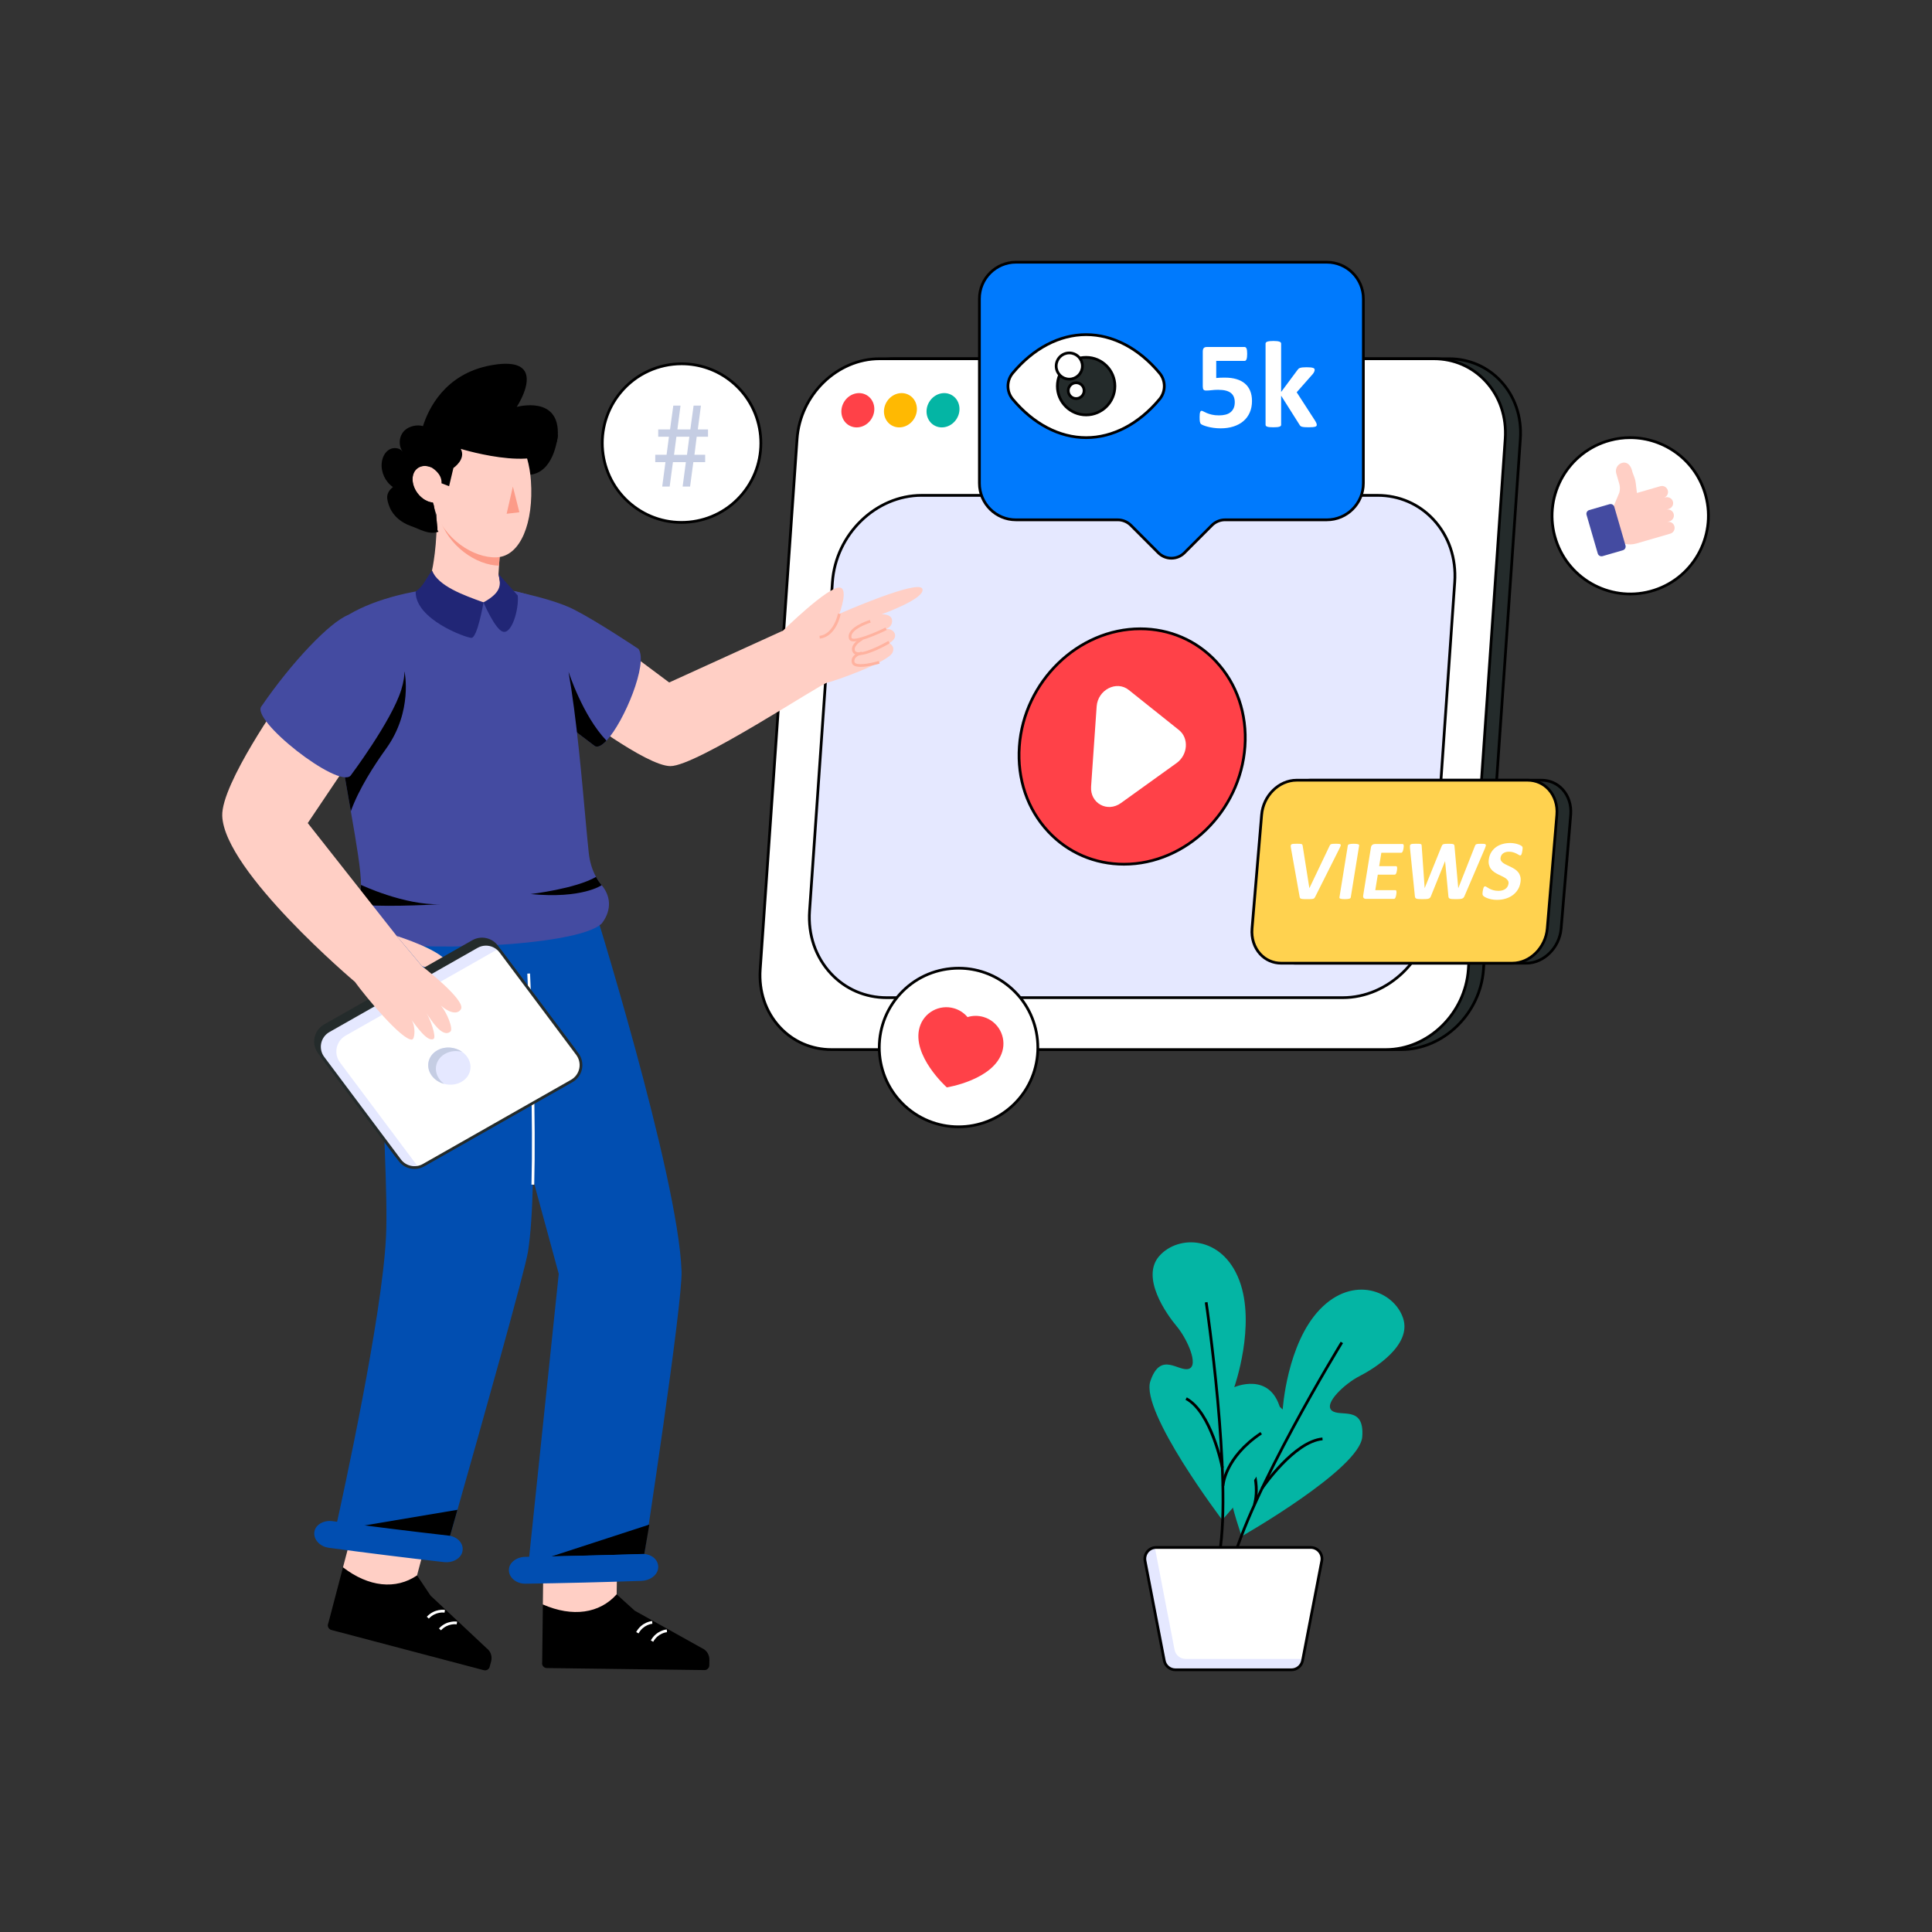 <svg xmlns="http://www.w3.org/2000/svg" enable-background="new 0 0 2500 2500" viewBox="0 0 2500 2500" id="social-media-views"><rect x="0" y="0" width="2500" height="2500" fill="#333333" stroke="none"/><path fill="#242b2b" d="M1967.33,568.07l-47.69,686.27c-3.99,57.35-51.78,103.84-106.74,103.84h-717.27
					c-54.96,0-96.29-46.5-92.31-103.84l47.69-686.27c3.99-57.35,51.78-103.84,106.74-103.84h717.27
					C1929.99,464.22,1971.32,510.72,1967.33,568.07z"></path><path d="M1812.9,1359.95h-717.27c-26.24,0-50.41-10.42-68.07-29.34c-18.8-20.15-28.04-47.29-26.02-76.4l47.69-686.27
					c4.04-58.17,52.72-105.5,108.52-105.5h717.27c26.24,0,50.42,10.42,68.07,29.34c18.8,20.15,28.04,47.29,26.02,76.41
					l-47.69,686.27C1917.37,1312.63,1868.69,1359.95,1812.9,1359.95z M1157.76,466c-53.96,0-101.05,45.84-104.97,102.19
					l-47.69,686.27c-1.95,28.12,6.95,54.3,25.07,73.72c16.97,18.19,40.22,28.21,65.47,28.21h717.27
					c53.96,0,101.05-45.84,104.97-102.18l47.69-686.27c1.96-28.12-6.95-54.3-25.07-73.73c-16.97-18.19-40.22-28.21-65.47-28.21
					H1157.76z"></path><path fill="#fff" d="M1947.71,568.07l-47.69,686.27c-3.99,57.35-51.78,103.84-106.74,103.84h-717.27
				c-54.96,0-96.29-46.5-92.31-103.84l47.69-686.27c3.99-57.35,51.78-103.84,106.74-103.84h717.27
				C1910.37,464.22,1951.7,510.72,1947.71,568.07z"></path><path d="M1793.28,1359.95h-717.27c-26.24,0-50.41-10.42-68.07-29.34c-18.8-20.15-28.04-47.29-26.02-76.4l47.69-686.27
				c4.04-58.17,52.72-105.5,108.52-105.5h717.27c26.24,0,50.42,10.42,68.07,29.34c18.8,20.15,28.04,47.29,26.02,76.41l-47.69,686.27
				C1897.75,1312.63,1849.07,1359.95,1793.28,1359.95z M1138.14,466c-53.96,0-101.05,45.84-104.97,102.19l-47.69,686.27
				c-1.95,28.12,6.95,54.3,25.07,73.72c16.97,18.19,40.22,28.21,65.47,28.21h717.27c53.96,0,101.05-45.84,104.97-102.18
				l47.69-686.27c1.96-28.12-6.95-54.3-25.07-73.73c-16.97-18.19-40.22-28.21-65.47-28.21H1138.14z"></path><ellipse cx="1110.07" cy="530.89" fill="#ff4148" rx="22.64" ry="20.84" transform="rotate(-59.429 1110.041 530.893)"></ellipse><ellipse cx="1165.18" cy="530.89" fill="#ffb902" rx="22.64" ry="20.84" transform="rotate(-59.429 1165.145 530.894)"></ellipse><ellipse cx="1220.28" cy="530.89" fill="#04b5a4" rx="22.64" ry="20.84" transform="rotate(-59.429 1220.248 530.894)"></ellipse><path fill="#e5e8ff" d="M1147.43,1290.97c-59.36,0-104.15-50.41-99.84-112.36l29.56-425.3c4.3-61.93,56.1-112.33,115.46-112.33
					h589.95c59.36,0,104.15,50.39,99.85,112.33l-29.56,425.3c-4.31,61.96-56.1,112.36-115.46,112.36H1147.43z"></path><path d="M1737.38,1292.75h-589.95c-28.29,0-54.38-11.27-73.47-31.72c-20.34-21.8-30.34-51.11-28.15-82.54l29.56-425.31
					c4.37-62.85,56.96-113.98,117.24-113.98h589.95c28.3,0,54.4,11.27,73.48,31.73c20.33,21.79,30.33,51.09,28.14,82.5
					l-29.56,425.31C1850.25,1241.6,1797.66,1292.75,1737.38,1292.75z M1192.61,642.76c-58.45,0-109.45,49.64-113.69,110.67
					l-29.56,425.31c-2.12,30.43,7.55,58.8,27.2,79.87c18.4,19.73,43.57,30.59,70.87,30.59h589.95c58.45,0,109.45-49.66,113.69-110.7
					l29.56-425.31c2.11-30.41-7.54-58.76-27.19-79.82c-18.41-19.73-43.58-30.6-70.88-30.6H1192.61z"></path><ellipse cx="1464.99" cy="965.98" fill="#ff4148" rx="155.41" ry="143.08" transform="rotate(-59.429 1464.952 965.978)"></ellipse><path d="M1454.41,1120.07c-38.26,0-73.5-15.19-99.24-42.77c-27.42-29.39-40.89-68.97-37.94-111.45
					c5.9-84.9,76.93-153.97,158.34-153.97c38.26,0,73.5,15.19,99.24,42.77c27.41,29.39,40.88,68.96,37.93,111.44v0
					C1606.85,1051,1535.82,1120.07,1454.41,1120.07z M1475.58,815.44c-79.58,0-149.02,67.58-154.79,150.66
					c-2.88,41.49,10.25,80.12,36.98,108.77c25.05,26.85,59.37,41.64,96.64,41.64c79.58,0,149.02-67.59,154.79-150.66v0
					c2.88-41.48-10.25-80.11-36.98-108.77C1547.16,830.23,1512.84,815.44,1475.58,815.44z"></path><path fill="#fff" d="M1522.58,987.32l-72.15,51.86c-17.57,12.62-40.06,0.17-38.57-21.35l7.21-103.72
				c1.5-21.52,25.72-33.97,41.53-21.31l64.95,51.86C1538.69,955.16,1537.19,976.77,1522.58,987.32z"></path><path d="M908.17,2132.62l-86.87-48.41l-23.35-21.16l-95.48,13.12l-0.89,74.73c-0.85,3.89,2.05,7.51,5.95,7.56l204.01,2.62
				c3.43,0.04,6.24-2.7,6.29-6.13l0.1-7.4C918.01,2141.02,914.19,2135.16,908.17,2132.62z"></path><path fill="#ffcfc5" d="M703.2,2014.49l-0.74,61.68c38.46,16.8,73.48,11.64,95.48-13.12l0.76-48.56H703.2z"></path><path fill="#fff" d="M826.31 2113.59l-3.11-1.72c7.22-13.07 20.12-14.22 20.67-14.26l.28 3.54C843.68 2101.19 832.58 2102.24 826.31 2113.59zM845.25 2124.47l-3.11-1.72c7.22-13.07 20.12-14.22 20.67-14.26l.28 3.54C862.61 2112.07 851.52 2113.12 845.25 2124.47z"></path><path d="M629.69,2132.79l-72.53-68.04l-17.52-26.19l-95.81-10.44l-18.99,72.28c-1.77,3.57,0.17,7.78,3.94,8.78l197.28,52.05
				c3.32,0.87,6.71-1.1,7.59-4.42l1.89-7.16C637.2,2143.34,634.91,2136.72,629.69,2132.79z"></path><path fill="#ffcfc5" d="M459.52,1968.46l-15.68,59.65c33.24,25.63,68.46,29.12,95.81,10.44l12.52-46.92L459.52,1968.46z"></path><path fill="#fff" d="M554.9 2094.47l-2.6-2.42c10.17-10.93 22.97-8.91 23.51-8.82l-.59 3.51C574.76 2086.65 563.73 2084.98 554.9 2094.47zM570.62 2109.62l-2.6-2.42c10.18-10.93 22.97-8.91 23.51-8.82l-.59 3.51C590.49 2101.8 579.46 2100.13 570.62 2109.62z"></path><path fill="#014eb1" d="M765.31,1162.43c0,0,112.3,358.37,116.62,482.36c1.48,42.41-48.24,366.13-48.24,366.13
					c1.18,17.6-147.88,22.3-149.06,4.7l38.39-367.29l-97.97-359.6l36.9-160.76L765.31,1162.43z"></path><polygon points="840.23 1972.78 713.71 2013.99 833.69 2010.93"></polygon><path fill="#014eb1" d="M678.93,1163.99c0,0-103.41-47.46-153.75,0.93c-55,23.19-20.35,328.56-25.72,436.14
				c-5.1,102.52-54.7,329.94-66.01,380.76c41.76,6.56,83.79,10.93,125.99,13.44c6.7,0.4,13.48,0.85,20.3,1.31
				c0.65-2.27,1.32-4.64,2.04-7.14c2.92-10.25,6.33-22.31,10.17-35.75c31.13-109.64,87.3-308.89,91.28-334.08
				c3.6-22.72,5.55-54.98,6.39-91.99"></path><path fill="#fff" d="M691.28,1533l-3.56-0.09c2.19-84.27-1.72-195-5.39-273.05l3.55-0.17
				C689.55,1337.8,693.47,1448.62,691.28,1533z"></path><path d="M591.95 1953.68c-3.84 13.45-7.26 25.51-10.17 35.75l-116.68-14.41L591.95 1953.68zM572.68 1169.92c-.62.03-1.24.07-1.89.1C571.54 1169.99 572.16 1169.96 572.68 1169.92z"></path><path fill="#ffcfc5" d="M1140.73,794.91c0,0,13.27-0.89,13.62,8.18c0.32,8.86-8.25,10.71-8.25,10.71s9.04-0.89,11.74,6.15
							c2.74,7.15-7.29,12.34-7.29,12.34s8.43,3.56,4.2,12.38c-5.83,12.17-74.64,36.68-84.17,38.6
							c-9.53,1.92-169.37,108.21-203.09,108.07c-31.59-0.11-124.97-71.97-124.97-71.97l63.82-80.72l59.59,44.47l147.2-67.03
							c0,0,58.63-57.72,73.64-55.76c11.35,1.46-0.18,32.59-0.64,33.9c2.38-1.03,101.99-44.72,107.29-32.41
							C1198.79,774.28,1140.73,794.91,1140.73,794.91z"></path><path fill="#ffb29f" d="M1104.87,830.01c-1.44,0-2.66-0.18-3.62-0.59c-1.33-0.57-2.24-1.54-2.64-2.8
								c-0.84-2.66-0.57-5.34,0.82-7.98c5.24-9.96,25.33-16.16,26.18-16.42l1.04,3.4c-0.19,0.06-19.52,6.03-24.07,14.67
								c-0.94,1.79-1.13,3.5-0.58,5.25c0.04,0.12,0.12,0.37,0.65,0.6c5.67,2.45,29.51-7.35,43.21-14.09l1.57,3.19
								C1144.05,816.9,1117.01,830,1104.87,830.01z"></path><path fill="#ffb29f" d="M1111.54,847.71c-1.82,0-3.44-0.26-4.78-0.84c-2.16-0.93-3.58-2.65-4.11-4.96
								c-2.1-9.11,11.36-16.4,11.93-16.7l1.67,3.14c-3.24,1.73-11.38,7.4-10.14,12.76c0.28,1.22,0.93,2.01,2.06,2.5
								c8,3.48,32.59-9.12,41.4-14.25l1.79,3.07C1148.38,834.18,1124.74,847.71,1111.54,847.71z"></path><path fill="#ffb29f" d="M1113.74 862.95c-3.47 0-6.55-.46-8.62-1.68-1.54-.91-2.54-2.24-2.89-3.84-.59-2.69-.16-5.17 1.26-7.37 3.3-5.11 10.93-6.77 11.26-6.84l.74 3.48c-.07.01-6.52 1.43-9.01 5.29-.9 1.39-1.15 2.93-.77 4.68.09.4.31.99 1.23 1.54 5.57 3.29 23.76-.97 30.29-2.89l1 3.41C1136.34 859.29 1123.51 862.95 1113.74 862.95zM1060.83 826.36l-.43-3.53c18.69-2.28 23.89-28.63 23.94-28.9l3.49.66C1087.62 795.78 1082.11 823.77 1060.83 826.36z"></path><path fill="#444ba1" d="M644.71,868.91c0,1.04,34.59,27.71,67.43,52.76c29.64,22.63,57.81,43.92,57.81,43.92
				c3.91,1.86,9.13-1.11,14.84-7.21c22.99-24.55,54.19-100.07,41.47-118.62c0,0-52.36-35.12-83.5-51.03
				c-31.17-15.91-94.2-26.93-94.2-26.93S644.71,866.92,644.71,868.91z"></path><path d="M712.14,921.67c29.64,22.63,57.81,43.92,57.81,43.92c3.91,1.86,9.13-1.11,14.84-7.21
				c-30.88-32.18-49.07-89.04-49.07-89.04S721.82,899.63,712.14,921.67z"></path><path fill="#444ba1" d="M432.38,914.88c5.31,43.23,14.15,92.31,21.58,134.86c7.37,42.09,13.34,77.83,13.17,95.31
					c-0.03,2.93-0.23,5.38-0.62,7.21c-2.35,6-4.43,11.87-5.9,17.57c-5.18,19.6-3.52,36.58,16.24,46.33
					c48.32,16.27,269.81,9.91,301.73-21.1c10.89-13.86,14.22-32.57-0.03-49.63c-2.8-3.33-5.25-6.94-7.3-10.73
					c-5.22-9.49-8.22-20.18-9.39-31.07c-9.06-84.68-22.24-305.35-58.43-325.37c-62.11-34.37-203.2-20.64-264.1,25.04
					C424.59,814.36,425.63,859.94,432.38,914.88z"></path><path d="M460.62 1169.83c26.05 4.43 92.24 1.21 109.52.23-46.79 1.66-103-25.01-103-25.01-.03 2.93-.23 5.38-.62 7.21C464.17 1158.25 462.08 1164.12 460.62 1169.83zM432.38 914.88c5.31 43.23 14.15 92.31 21.58 134.86 10.43-28.86 29.9-59.08 45.84-81.22 34.63-48.13 23.74-99.18 23.74-99.18l-86.53 36.97L432.38 914.88z"></path><path fill="#ffcfc5" d="M513.33,1211.15c0,0,62.78,19.52,66.47,36.88c3.69,17.36-33.81,2.08-33.81,2.08"></path><path fill="#242b2b" d="M413.01,1361.91l99.27,132.67c7.16,9.56,20.29,12.31,30.68,6.4l191.76-108.96
						c12.41-7.05,15.83-23.35,7.27-34.8l-99.25-132.64c-7.16-9.56-20.29-12.31-30.68-6.4L420.3,1327.15
						C407.89,1334.2,404.48,1350.5,413.01,1361.91z"></path><path fill="#242b2b" d="M531.29,1505.85c-7.81,0-15.48-3.58-20.43-10.2l-99.27-132.67c-4.37-5.84-6.02-13.29-4.53-20.43
						c1.5-7.15,6-13.33,12.37-16.94l191.76-108.96c11.14-6.33,25.32-3.37,32.99,6.88l99.25,132.64c4.38,5.86,6.04,13.32,4.55,20.47
						c-1.49,7.15-6,13.32-12.36,16.94l-191.76,108.96C539.9,1504.78,535.58,1505.85,531.29,1505.85z M623.75,1216.88
						c-3.69,0-7.41,0.92-10.8,2.86L421.18,1328.7c-5.48,3.11-9.36,8.42-10.64,14.58c-1.28,6.14,0.14,12.54,3.9,17.57l99.27,132.67
						c6.6,8.82,18.8,11.37,28.38,5.92l191.76-108.96c5.48-3.11,9.35-8.42,10.64-14.57c1.28-6.15-0.14-12.57-3.92-17.61
						l-99.25-132.64C637.07,1219.96,630.47,1216.88,623.75,1216.88z"></path><path fill="#fff" d="M418.08,1368.69l99.27,132.67c7.16,9.56,20.29,12.31,30.68,6.4L739.8,1398.8
							c12.41-7.05,15.83-23.35,7.27-34.8l-99.25-132.64c-7.16-9.56-20.29-12.31-30.68-6.4l-191.76,108.96
							C412.96,1340.97,409.54,1357.28,418.08,1368.69z"></path><path fill="#e5e8ff" d="M418.08,1368.69l99.27,132.67c5.72,7.65,15.34,10.96,24.23,8.88c-0.83-0.82-1.64-1.76-2.35-2.72
							l-99.27-132.67c-8.54-11.41-5.12-27.71,7.29-34.76l191.76-108.96c2.06-1.17,4.25-2.01,6.45-2.48
							c-7.45-7.32-19-9.01-28.33-3.68l-191.76,108.96C412.96,1340.97,409.54,1357.28,418.08,1368.69z"></path><path fill="#242b2b" d="M536.36,1512.63c-7.81,0-15.48-3.58-20.43-10.2l-99.27-132.67c-4.37-5.84-6.02-13.28-4.53-20.42
							c1.49-7.16,6-13.33,12.37-16.95l191.76-108.96c11.14-6.33,25.32-3.37,32.99,6.88l99.25,132.64
							c4.39,5.86,6.04,13.33,4.55,20.48c-1.49,7.15-6,13.32-12.36,16.93L548.92,1509.3
							C544.97,1511.55,540.64,1512.63,536.36,1512.63z M628.82,1223.65c-3.69,0-7.41,0.92-10.8,2.86l-191.76,108.96
							c-5.48,3.11-9.36,8.43-10.64,14.58c-1.28,6.14,0.14,12.54,3.9,17.56l99.27,132.67c6.6,8.82,18.8,11.37,28.38,5.92
							l191.76-108.96c5.48-3.11,9.35-8.42,10.64-14.57c1.29-6.15-0.14-12.57-3.92-17.62l-99.25-132.64
							C642.13,1226.73,635.54,1223.65,628.82,1223.65z"></path><path fill="#e5e8ff" d="M558.8,1392.07c8.49,11.34,25.51,14.91,38.04,8.01c12.51-6.93,15.75-21.71,7.27-33.05
					c-8.49-11.34-25.48-14.93-38.01-8.04C553.59,1365.93,550.32,1380.73,558.8,1392.07z"></path><path fill="#c5cde3" d="M558.81,1392.06c3.91,5.23,9.69,8.87,16.03,10.46c-2.33-1.64-4.36-3.6-6.08-5.89
					c-8.49-11.34-5.21-26.14,7.3-33.07c6.69-3.67,14.65-4.38,21.9-2.46c-9.06-6.43-21.9-7.6-31.85-2.1
					C553.6,1365.92,550.32,1380.72,558.81,1392.06z"></path><path fill="#ffcfc5" d="M287.58,1055.74c2.58,71.93,171.7,214.8,171.7,214.8c14.61,20.25,60.91,75.71,73.69,74.67
					c4.24-0.36,4.96-18.1-0.75-25.82c6.75,8.64,20.57,29.12,28.66,25.07c4.37-2.18-4.21-26.18-8.87-33.06
					c4.99,6.95,20.05,32.54,30.78,23.48c4.04-3.39-4.24-24.29-12.16-33.58c7.6,6.78,20.18,13.34,25.76,4.69
					c7.37-11.38-50.41-55.89-50.41-55.89l-32.64-38.96l-115.1-146.1l70.79-105.25l-103.2-57.81
					C365.83,901.97,286.11,1014.3,287.58,1055.74z"></path><path fill="#444ba1" d="M450.47,795.83c-23.52,9.06-73.02,61.05-111.93,117.83c-15.89,17.3,99.2,107.35,115.1,90.05
					c0,0,52.85-70.38,65.55-111C544.67,811.16,450.47,795.83,450.47,795.83z"></path><path d="M686.67 1156.91c66.58 6.46 91.88-11.48 91.88-11.48-2.8-3.33-5.25-6.94-7.3-10.73C744.94 1150.07 686.67 1156.91 686.67 1156.91zM721.85 562.24c0 0-3.02 44.77-32.09 51.45-29.07 6.69-36.84-21.25-36.84-21.25l13.59-34.28h26.16"></path><path fill="#ffcfc5" d="M558.99,738.4l17.17,35.84l49.5,5.21l27.25,6.25l-7.84-43.05l0.69-10.69l1.88-28.27l-83.54-53.86
				c0.3,3.71,0.53,7.39,0.68,11.01C566.74,703.87,558.99,738.4,558.99,738.4z"></path><path fill="#fc9b88" d="M564.11,649.83c0.3,3.71,0.53,7.39,0.68,11.01c0.53,0.09,1.04,0.15,1.55,0.18c0.92,2.23,1.57,4.79,1.98,7.63
				c11.16,38.13,48.28,62.8,77.45,63.31l1.88-28.27L564.11,649.83z"></path><path fill="#212676" d="M558.98 738.4c8.52 20.18 40.63 31.66 66.67 41.04 0 0-7.83 46.11-15.68 45.95-7.23-.15-72.98-24.01-72.08-59.9C548.27 758.08 550.98 748.91 558.98 738.4zM625.66 779.45c0 0 14.85 35.05 25.12 37.96 11.69 3.31 20.88-29.48 19.19-46.83l-24.88-27.92C647.25 754.61 651.44 765.23 625.66 779.45z"></path><path fill="#ffcfc5" d="M642.74,721.18c-29.57,1.32-69.04-23.75-80.64-63.29c-0.39-2.83-1.03-5.4-1.97-7.63
				c-6.95-0.56-14.43-4.87-19.83-12.07c-8.54-11.42-8.62-25.92-0.07-32.24c4.87-3.65,11.35-3.92,17.72-1.24
				c4.75-41.4,27.8-73.04,57.55-75.08c19.85-1.36,38.5,10.7,51.83,30.82c1.61,2.42,3.16,4.96,4.59,7.62
				c8.27,15.13,13.76,33.79,15.09,54.18C690.74,675.78,673.82,719.78,642.74,721.18z"></path><path d="M504.37,656.69c4.72,11.44,15.34,19.74,27.04,23.87c12.5,4.36,23.48,11.89,35.98,7.49l-1.32-2.16
				c0.19-10.14-2.78-19.9-4.01-28.01c-0.36-2.81-1-5.39-1.94-7.62c-6.95-0.55-14.44-4.88-19.83-12.05
				c-8.53-11.47-8.59-25.94-0.06-32.27c4.88-3.65,11.37-3.91,17.7-1.23c0,0,14.34,7.59,13.37,20.64l9.82,3.78l5.59-23.55
				c0,0,16.73-11.27,9.53-24.74c0,0,122,37.6,125.49-16.28c3.49-53.88-53.1-37.99-53.1-37.99s5.1-7.66,8.88-17.31
				c7.59-19.12,10.11-46.1-42.22-36.57c-60.08,10.95-81.27,57.37-87.96,78.72c-7.62-2.33-17.44,0-23.32,5.17
				c-7.72,6.85-9.04,19.77-2.84,28.01c-3.84-5.43-12.24-6.14-17.86-2.62c-5.59,3.52-8.62,10.21-9.33,16.8
				c-1.32,12.05,4.49,24.61,14.47,31.43C498.95,638.15,499.69,645.25,504.37,656.69z"></path><polygon fill="#fc9b88" points="663.66 629.58 672.08 662.87 655.58 664.82"></polygon><path fill="#014eb1" d="M665.05 2044.41c3.84 3.1 9.14 4.97 14.86 4.9 50.19-.72 100.3-1.94 150.3-3.69 10.35-.36 19.54-6.58 21.25-15.19 1.16-5.95-1.3-11.42-5.79-15.03-3.75-2.99-9.01-4.75-14.72-4.57-50.36 1.75-100.84 2.97-151.38 3.72-10.94.17-20.58 7.2-21.06 16.3C658.21 2036.18 660.81 2041.06 665.05 2044.41zM411.4 1995.75c3.34 3.63 8.31 6.27 13.98 7.05 49.75 6.7 99.48 12.9 149.2 18.56 10.29 1.17 20.3-3.62 23.27-11.88 2.03-5.71.4-11.49-3.5-15.72-3.27-3.51-8.21-6.03-13.89-6.69-50.06-5.71-100.17-11.96-150.26-18.69-10.85-1.45-21.42 4.08-23.24 13.01C405.85 1986.6 407.7 1991.82 411.4 1995.75z"></path><path fill="#007afd" d="M1764.2,386.58v238.79c0,26.13-21.16,47.29-47.29,47.29h-131.72c-6.31,0-12.41,2.53-16.89,6.97
				l-35.62,35.66c-9.32,9.36-24.47,9.36-33.79,0l-35.62-35.66c-4.49-4.44-10.58-6.97-16.89-6.97h-131.76
				c-26.08,0-47.24-21.16-47.24-47.29V386.58c0-26.13,21.16-47.29,47.24-47.29h402.3C1743.03,339.29,1764.2,360.46,1764.2,386.58z"></path><path d="M1515.78,724.09c-6.86,0-13.31-2.68-18.16-7.55l-35.62-35.66c-4.13-4.09-9.84-6.44-15.64-6.44h-131.76
				c-27.03,0-49.02-22.01-49.02-49.07V386.58c0-27.05,21.99-49.06,49.02-49.06h402.29c27.05,0,49.07,22.01,49.07,49.06v238.79
				c0,27.06-22.01,49.07-49.07,49.07h-131.72c-5.8,0-11.5,2.35-15.65,6.45l-35.61,35.66
				C1529.09,721.41,1522.65,724.09,1515.78,724.09z M1314.61,341.07c-25.07,0-45.47,20.41-45.47,45.51v238.79
				c0,25.09,20.4,45.51,45.47,45.51h131.76c6.73,0,13.34,2.73,18.15,7.48l35.63,35.67c4.17,4.19,9.72,6.5,15.64,6.5
				c5.91,0,11.46-2.31,15.63-6.5l35.62-35.67c4.81-4.76,11.42-7.49,18.16-7.49h131.72c25.09,0,45.51-20.42,45.51-45.51V386.58
				c0-25.09-20.42-45.51-45.51-45.51H1314.61z"></path><path fill="#fff" d="M1500.47,516.54c-55.42,66.35-134.62,66.35-190.04,0c-8.16-9.78-8.16-23.96,0-33.75
				c27.69-33.16,61.33-49.77,95-49.77c33.67,0,67.35,16.62,95.04,49.77C1508.63,492.58,1508.63,506.76,1500.47,516.54z"></path><path d="M1405.45,568.08c-35.01,0-69.24-17.9-96.39-50.4c-8.7-10.44-8.7-25.59,0-36.03c27.15-32.51,61.37-50.41,96.37-50.41
				c35.02,0,69.26,17.9,96.41,50.41c8.7,10.44,8.7,25.59,0,36.03l0,0C1474.69,550.18,1440.45,568.08,1405.45,568.08z M1405.43,434.8
				c-33.92,0-67.18,17.45-93.64,49.13c-7.6,9.12-7.6,22.35,0,31.47c26.46,31.68,59.72,49.12,93.66,49.12
				c33.93,0,67.2-17.45,93.66-49.12l0,0c7.6-9.12,7.6-22.35,0-31.47C1472.64,452.25,1439.37,434.8,1405.43,434.8z M1500.47,516.54
				h0.03H1500.47z"></path><circle cx="1405.44" cy="499.66" r="37.22" fill="#242b2b"></circle><path d="M1405.44,538.66c-21.51,0-39-17.5-39-39c0-21.51,17.5-39,39-39s39,17.5,39,39
					C1444.45,521.17,1426.95,538.66,1405.44,538.66z M1405.44,464.22c-19.55,0-35.45,15.9-35.45,35.45
					c0,19.55,15.9,35.45,35.45,35.45s35.45-15.9,35.45-35.45C1440.89,480.12,1424.99,464.22,1405.44,464.22z"></path><circle cx="1383.66" cy="473.66" r="16.96" fill="#fff"></circle><path d="M1383.65,492.4c-10.33,0-18.74-8.4-18.74-18.74c0-10.33,8.41-18.74,18.74-18.74c10.33,0,18.74,8.41,18.74,18.74
				C1402.39,483.99,1393.99,492.4,1383.65,492.4z M1383.65,458.48c-8.37,0-15.18,6.81-15.18,15.18c0,8.37,6.81,15.18,15.18,15.18
				s15.18-6.81,15.18-15.18C1398.84,465.29,1392.03,458.48,1383.65,458.48z"></path><circle cx="1392.56" cy="505.51" r="10.25" fill="#fff"></circle><path d="M1392.56,517.54c-6.63,0-12.03-5.4-12.03-12.03c0-6.64,5.4-12.03,12.03-12.03c6.63,0,12.03,5.4,12.03,12.03
				C1404.59,512.15,1399.2,517.54,1392.56,517.54z M1392.56,497.04c-4.67,0-8.47,3.8-8.47,8.47c0,4.67,3.8,8.47,8.47,8.47
				s8.47-3.8,8.47-8.47C1401.04,500.84,1397.23,497.04,1392.56,497.04z"></path><path fill="#fff" d="M1620.07 518.87c0 5.59-.97 10.59-2.92 14.98-1.95 4.4-4.69 8.1-8.23 11.11-3.54 3.01-7.8 5.31-12.78 6.91-4.98 1.6-10.51 2.4-16.58 2.4-3.2 0-6.23-.2-9.11-.6-2.88-.4-5.46-.9-7.75-1.51-2.29-.61-4.17-1.23-5.63-1.84-1.47-.61-2.42-1.12-2.88-1.51-.45-.4-.79-.84-1-1.32-.21-.48-.39-1.05-.52-1.72-.13-.67-.23-1.51-.28-2.52-.05-1.01-.08-2.21-.08-3.6 0-1.49.05-2.76.16-3.79.11-1.04.28-1.88.52-2.52.24-.64.52-1.09.84-1.36.32-.27.69-.4 1.12-.4.53 0 1.34.31 2.44.92 1.09.61 2.53 1.29 4.31 2.04 1.78.75 3.96 1.42 6.51 2.04 2.56.61 5.62.92 9.19.92 3.09 0 5.9-.32 8.43-.96 2.53-.64 4.67-1.66 6.43-3.07 1.76-1.41 3.12-3.19 4.08-5.32s1.44-4.69 1.44-7.67c0-2.56-.4-4.84-1.2-6.83-.8-2-2.05-3.69-3.76-5.08-1.71-1.39-3.92-2.42-6.63-3.12-2.72-.69-6.02-1.04-9.91-1.04-3.09 0-5.9.16-8.43.48-2.53.32-4.91.48-7.15.48-1.55 0-2.65-.39-3.32-1.16-.67-.77-1-2.2-1-4.28v-44.91c0-2.13.41-3.66 1.24-4.6.83-.93 2.14-1.4 3.96-1.4h48.98c.48 0 .93.16 1.36.48.43.32.79.83 1.08 1.52.29.69.51 1.61.64 2.75.13 1.15.2 2.52.2 4.12 0 3.2-.28 5.51-.84 6.95s-1.37 2.16-2.44 2.16h-36.76v22.13c1.86-.21 3.72-.35 5.55-.4 1.84-.05 3.77-.08 5.79-.08 5.59 0 10.56.65 14.9 1.96 4.34 1.3 7.99 3.22 10.95 5.75 2.96 2.53 5.21 5.67 6.75 9.43C1619.3 509.56 1620.07 513.92 1620.07 518.87zM1703.89 549.79c0 .53-.15 1-.44 1.4-.29.4-.83.72-1.6.96-.77.24-1.83.42-3.16.56-1.33.14-3.06.2-5.19.2-2.19 0-3.96-.05-5.31-.16-1.36-.11-2.48-.28-3.36-.52-.88-.24-1.56-.57-2.04-1-.48-.43-.91-.99-1.28-1.68L1657.78 512v37.71c0 .53-.16 1-.48 1.4-.32.4-.87.73-1.64 1-.77.27-1.8.47-3.08.6-1.28.14-2.9.2-4.87.2-1.97 0-3.6-.07-4.87-.2-1.28-.13-2.3-.33-3.08-.6-.77-.27-1.32-.6-1.64-1-.32-.4-.48-.87-.48-1.4V444.64c0-.53.16-1.01.48-1.44s.86-.79 1.64-1.08c.77-.29 1.8-.52 3.08-.68 1.28-.16 2.9-.24 4.87-.24 1.97 0 3.6.08 4.87.24 1.28.16 2.3.39 3.08.68.77.3 1.32.65 1.64 1.08.32.43.48.91.48 1.44v62.56l21.09-28.37c.43-.64.91-1.2 1.44-1.68.53-.48 1.24-.85 2.12-1.12.88-.27 1.97-.47 3.28-.6 1.3-.14 2.97-.2 4.99-.2 1.97 0 3.64.07 4.99.2 1.36.13 2.45.33 3.28.6.83.27 1.4.6 1.72 1 .32.4.48.89.48 1.48 0 .8-.2 1.65-.6 2.56-.4.91-1 1.87-1.8 2.88l-20.85 23.65 24.13 37.31c.64 1.07 1.1 1.98 1.4 2.76C1703.74 548.45 1703.89 549.15 1703.89 549.79z"></path><path fill="#242b2b" d="M1974.85,1246.36h-299.09c-22.9,0-39.77-20.04-37.69-44.75l12.41-147.28
					c2.08-24.71,22.33-44.75,45.23-44.75h299.09c22.9,0,39.77,20.04,37.69,44.75l-12.41,147.28
					C2018,1226.33,1997.75,1246.36,1974.85,1246.36z"></path><path d="M1974.85,1248.14h-299.09c-10.96,0-21.05-4.42-28.42-12.44c-8.1-8.82-12.13-21.3-11.04-34.24l12.41-147.28
					c2.15-25.58,23.24-46.38,47-46.38h299.09c10.96,0,21.05,4.42,28.42,12.44c8.1,8.82,12.13,21.3,11.04,34.24l-12.41,147.28
					C2019.7,1227.34,1998.62,1248.14,1974.85,1248.14z M1695.72,1011.36c-21.96,0-41.45,19.34-43.46,43.12l-12.41,147.28
					c-1.01,11.96,2.68,23.45,10.11,31.54c6.69,7.28,15.86,11.29,25.81,11.29h299.09c21.96,0,41.45-19.34,43.46-43.12l12.41-147.28
					c1.01-11.96-2.68-23.45-10.11-31.54c-6.69-7.28-15.86-11.29-25.81-11.29H1695.72z"></path><path fill="#ffd24f" d="M1956.9,1246.36h-299.09c-22.9,0-39.77-20.04-37.69-44.75l12.41-147.28c2.08-24.71,22.33-44.75,45.23-44.75
					h299.09c22.9,0,39.77,20.04,37.69,44.75l-12.41,147.28C2000.05,1226.33,1979.8,1246.36,1956.9,1246.36z"></path><path d="M1956.9,1248.14h-299.09c-10.96,0-21.05-4.42-28.42-12.44c-8.1-8.82-12.13-21.3-11.04-34.24l12.41-147.28
					c2.16-25.58,23.24-46.38,47-46.38h299.09c10.96,0,21.05,4.42,28.42,12.44c8.1,8.82,12.13,21.3,11.03,34.24l-12.41,147.28
					C2001.75,1227.34,1980.67,1248.14,1956.9,1248.14z M1677.78,1011.36c-21.96,0-41.45,19.34-43.46,43.12l-12.41,147.28
					c-1.01,11.96,2.68,23.45,10.11,31.54c6.69,7.28,15.86,11.29,25.81,11.29h299.09c21.96,0,41.45-19.34,43.46-43.12l12.41-147.28
					c1.01-11.96-2.68-23.45-10.11-31.54c-6.69-7.28-15.86-11.29-25.81-11.29H1677.78z"></path><path fill="#fff" d="M1701.77 1160.64c-.29.62-.61 1.12-.97 1.51-.36.38-.89.68-1.59.88-.7.2-1.63.33-2.78.38-1.16.06-2.66.08-4.52.08-1.48 0-2.75-.01-3.8-.03-1.05-.02-1.95-.07-2.67-.14-.73-.08-1.31-.18-1.75-.33-.44-.15-.8-.33-1.08-.55-.28-.22-.48-.48-.59-.8-.12-.31-.21-.71-.28-1.18l-11.23-62.94c-.23-1.32-.33-2.36-.3-3.13.03-.77.31-1.34.83-1.73.52-.38 1.35-.62 2.48-.71 1.13-.09 2.69-.14 4.69-.14 1.7 0 3.03.03 3.98.11.95.08 1.67.2 2.16.39.49.18.8.46.95.82.14.36.26.82.36 1.37l8.66 54.76h.06l25.98-54.49c.25-.62.51-1.13.8-1.51.28-.38.71-.68 1.29-.9.57-.22 1.37-.36 2.38-.44 1.01-.07 2.39-.11 4.13-.11 1.7 0 3.02.05 3.95.16s1.53.38 1.82.8c.28.42.3 1.01.05 1.78-.26.77-.71 1.8-1.36 3.07L1701.77 1160.64zM1747.88 1161.19c-.06.36-.23.69-.52.99-.29.3-.72.53-1.31.71-.59.18-1.35.33-2.29.44-.94.11-2.14.16-3.58.16-1.41 0-2.58-.06-3.5-.16-.93-.11-1.66-.26-2.18-.44-.53-.18-.89-.42-1.08-.71-.19-.29-.26-.62-.2-.99l10.84-67.06c.06-.36.23-.69.52-.99.29-.29.73-.53 1.34-.72.6-.18 1.38-.33 2.32-.44.94-.11 2.12-.16 3.53-.16 1.45 0 2.62.05 3.53.16.91.11 1.63.26 2.15.44.53.19.88.42 1.08.72.19.3.26.62.2.99L1747.88 1161.19zM1806.78 1157.51c-.17 1.06-.36 1.95-.57 2.66-.21.72-.44 1.29-.69 1.73-.26.44-.54.76-.85.96-.31.2-.63.3-.97.3h-36.13c-1.22 0-2.19-.36-2.91-1.07-.72-.71-.95-1.87-.69-3.48l10-61.9c.26-1.61.86-2.77 1.81-3.48.95-.71 2.03-1.07 3.26-1.07h35.91c.33 0 .61.09.85.27.23.19.4.5.51.96.11.46.15 1.04.13 1.75-.02.72-.12 1.62-.3 2.72-.17 1.02-.35 1.89-.56 2.61-.21.72-.44 1.29-.7 1.73-.26.44-.53.76-.82.96-.29.2-.6.3-.94.3h-25.68l-2.8 17.34h21.73c.33 0 .62.1.87.3.24.2.42.51.54.93.12.42.16.99.14 1.7-.02.72-.12 1.58-.28 2.61-.17 1.06-.36 1.94-.56 2.63-.21.69-.44 1.25-.69 1.67-.26.42-.53.72-.84.9-.31.18-.63.27-.96.27h-21.73l-3.24 20.03h25.9c.33 0 .62.1.87.3.24.2.42.52.54.96.11.44.16 1.01.14 1.73C1807.05 1155.56 1806.95 1156.45 1806.78 1157.51zM1895.06 1159.48c-.36.88-.78 1.58-1.26 2.11-.48.53-1.12.93-1.95 1.21-.82.27-1.85.46-3.09.55-1.24.09-2.8.14-4.69.14-2.11 0-3.8-.05-5.07-.14-1.26-.09-2.24-.27-2.94-.55-.7-.27-1.17-.67-1.42-1.21-.25-.53-.4-1.23-.44-2.11l-4.23-45h-.11l-18.17 45c-.32.84-.69 1.53-1.11 2.06-.42.53-1.01.94-1.78 1.24-.77.29-1.78.48-3.04.57-1.26.09-2.9.14-4.94.14-2.15 0-3.86-.05-5.12-.14-1.26-.09-2.24-.27-2.94-.55-.7-.27-1.17-.67-1.42-1.21-.25-.53-.41-1.23-.49-2.11l-6.33-61.95c-.12-1.32-.14-2.35-.06-3.1.08-.75.39-1.32.92-1.73.53-.4 1.33-.65 2.4-.74 1.07-.09 2.55-.14 4.44-.14 1.74 0 3.11.02 4.13.08 1.01.06 1.75.19 2.24.39.48.2.79.49.91.88.12.38.18.92.18 1.62l3.83 54.38h.06l21.84-53.99c.26-.69.54-1.26.86-1.7.31-.44.77-.77 1.39-1.01.61-.24 1.43-.4 2.44-.49 1.02-.09 2.36-.14 4.02-.14 1.78 0 3.19.03 4.23.11 1.04.08 1.83.23 2.37.47.54.24.9.58 1.09 1.02.19.44.3 1.02.33 1.75l4.84 53.99h.11l21.38-54.21c.2-.58.43-1.09.69-1.51.25-.42.66-.75 1.22-.99.56-.24 1.32-.4 2.3-.49.98-.09 2.34-.14 4.08-.14 1.63 0 2.89.05 3.79.14.89.09 1.51.34 1.86.74.34.41.42 1 .24 1.79-.18.79-.55 1.86-1.1 3.21L1895.06 1159.48zM1967.45 1141.87c-.6 3.73-1.84 7-3.7 9.82-1.87 2.82-4.16 5.17-6.86 7.05-2.72 1.89-5.76 3.3-9.14 4.25-3.38.95-6.9 1.42-10.57 1.42-2.48 0-4.76-.2-6.82-.6-2.07-.41-3.87-.89-5.41-1.46-1.54-.57-2.81-1.16-3.8-1.78-.99-.62-1.69-1.17-2.09-1.65-.41-.47-.64-1.16-.7-2.06-.06-.9.05-2.19.32-3.87.18-1.13.37-2.08.57-2.85.2-.77.42-1.39.66-1.87s.52-.81.83-1.02c.31-.2.65-.3 1.02-.3.52 0 1.2.3 2.05.9.85.6 1.95 1.27 3.32 2 1.36.73 3.03 1.4 4.99 2 1.96.6 4.29.91 7 .91 1.78 0 3.4-.21 4.88-.63 1.47-.42 2.77-1.01 3.87-1.78 1.1-.77 2.01-1.72 2.71-2.85.7-1.13 1.16-2.4 1.39-3.79.26-1.61.04-2.99-.67-4.14-.7-1.15-1.7-2.17-2.98-3.07-1.28-.9-2.77-1.74-4.46-2.53-1.69-.79-3.43-1.62-5.21-2.5-1.79-.88-3.5-1.87-5.13-2.99-1.64-1.12-3.04-2.45-4.22-4.01-1.18-1.56-2.04-3.39-2.58-5.52-.55-2.12-.58-4.66-.1-7.63.55-3.4 1.67-6.4 3.37-8.97 1.7-2.58 3.77-4.72 6.21-6.42 2.44-1.7 5.2-2.97 8.29-3.81 3.08-.84 6.27-1.26 9.57-1.26 1.7 0 3.39.13 5.05.39 1.66.26 3.2.6 4.61 1.04 1.41.44 2.64.93 3.71 1.48 1.06.55 1.74 1.01 2.06 1.37.31.37.51.68.6.93.09.26.14.59.17 1.01.02.42 0 .95-.06 1.59-.07.64-.18 1.43-.33 2.39-.17 1.06-.34 1.96-.52 2.69-.17.73-.36 1.34-.57 1.81-.21.48-.45.82-.72 1.04-.28.22-.62.33-1.03.33-.41 0-1.01-.25-1.82-.77-.81-.51-1.81-1.07-3.01-1.67-1.2-.6-2.62-1.15-4.24-1.65-1.63-.49-3.46-.74-5.49-.74-1.59 0-3.02.19-4.26.58-1.25.38-2.33.91-3.23 1.59-.91.68-1.63 1.49-2.17 2.44-.54.95-.9 1.96-1.07 3.02-.25 1.57-.04 2.94.65 4.09.68 1.15 1.68 2.18 3.01 3.07 1.32.9 2.84 1.74 4.56 2.52 1.73.79 3.48 1.62 5.27 2.5 1.78.88 3.51 1.88 5.19 2.99 1.67 1.12 3.11 2.45 4.3 4.01 1.19 1.56 2.06 3.38 2.61 5.49C1967.86 1136.54 1967.91 1139.01 1967.45 1141.87z"></path><circle cx="1240.37" cy="1355.5" r="102.63" fill="#fff"></circle><path d="M1240.28,1459.87c-23.45,0-47.02-7.84-66.46-23.91c-44.36-36.7-50.6-102.64-13.91-147.01
				c17.78-21.49,42.86-34.77,70.62-37.4c27.77-2.6,54.89,5.71,76.38,23.49c44.36,36.7,50.6,102.64,13.9,147.01l0,0
				C1300.21,1446.98,1270.35,1459.87,1240.28,1459.87z M1240.55,1254.63c-3.21,0-6.44,0.15-9.68,0.46
				c-26.82,2.54-51.05,15.37-68.22,36.12c-35.44,42.85-29.42,106.55,13.43,142c42.85,35.45,106.55,29.42,142-13.43l0,0
				c35.44-42.85,29.42-106.55-13.43-142C1286.4,1262.69,1263.94,1254.63,1240.55,1254.63z"></path><circle cx="881.95" cy="573.35" r="102.63" fill="#fff"></circle><path d="M881.77,677.78c-24.21,0-47.47-8.34-66.36-23.97c-44.36-36.7-50.6-102.64-13.9-147.01
				c36.69-44.37,102.64-50.6,147.01-13.91c44.36,36.7,50.6,102.64,13.9,147.01l0,0c-17.78,21.49-42.86,34.77-70.62,37.4
				C888.44,677.62,885.09,677.78,881.77,677.78z M882.04,472.54c-29.05,0-57.88,12.45-77.8,36.53
				c-35.44,42.85-29.42,106.55,13.43,142c20.76,17.17,46.96,25.22,73.78,22.7c26.82-2.54,51.05-15.37,68.22-36.12l0,0
				c35.44-42.85,29.42-106.55-13.43-142C927.47,480.11,904.69,472.54,882.04,472.54z"></path><path fill="#ff4148" d="M1296.98,1360.61c-10.85,36.88-71.79,46.47-71.79,46.47s-46.02-41.07-35.17-77.95
				c5.61-19.05,25.58-29.94,44.62-24.34c7.02,2.07,12.94,6.1,17.33,11.33c6.52-2.02,13.68-2.2,20.7-0.14
				C1291.69,1321.58,1302.58,1341.55,1296.98,1360.61z"></path><circle cx="2109.51" cy="667.47" r="101.14" fill="#fff"></circle><path d="M2109.53,770.4c-45.41,0-87.08-30.31-99.42-76.2c-14.74-54.8,17.86-111.38,72.66-126.12
				c54.8-14.75,111.38,17.86,126.12,72.66l0,0c14.74,54.8-17.86,111.38-72.66,126.12C2127.32,769.26,2118.35,770.4,2109.53,770.4z
				 M2109.48,568.1c-8.52,0-17.17,1.1-25.78,3.42c-52.91,14.23-84.38,68.85-70.15,121.76c14.23,52.91,68.86,84.38,121.76,70.15
				c52.91-14.23,84.38-68.85,70.15-121.76l0,0C2193.55,597.37,2153.31,568.1,2109.48,568.1z"></path><path fill="#ffcfc5" d="M2159.41,658.54l-3.39,0.98c4.14-1.2,8.47,1.2,9.68,5.35c0.6,2.05,0.31,4.19-0.65,5.93
				c-0.97,1.76-2.58,3.15-4.67,3.75l-3.39,0.98c4.14-1.2,8.47,1.18,9.67,5.34c0.6,2.07,0.31,4.19-0.64,5.94
				c-0.97,1.74-2.59,3.13-4.67,3.74l-44,12.76c-4.86,1.41-9.99,1.54-14.92,0.36l-7.24,0.62l-11.37-39.2l11.57-27.6
				c1.06-3.73,1.04-7.68-0.04-11.4l-3.94-13.59c-1.68-5.78,1.66-11.84,7.44-13.52c5.07-1.47,10.42,0.91,13,9.78
				c0.21,0.74,0.4,1.5,0.57,2.32l2.5,6.7c0.86,2.29,1.42,4.67,1.71,7.11l1.55,13.03l30.73-8.91l0,0.02c4-0.9,8.03,1.48,9.19,5.46
				c0.6,2.07,0.33,4.18-0.64,5.94c-0.97,1.76-2.59,3.13-4.67,3.74l1.89-0.55c4.24-1.23,8.96,1.16,10.1,5.42
				c0.53,2,0.23,4.07-0.7,5.75C2163.12,656.56,2161.5,657.93,2159.41,658.54z"></path><path fill="#444ba1" d="M2088.89,655.86l14.49,49.95c0.78,2.69-0.77,5.47-3.44,6.24l-26.21,7.6c-2.67,0.77-5.46-0.75-6.24-3.44
				L2053,666.27c-0.78-2.69,0.77-5.47,3.44-6.24l26.21-7.6C2085.32,651.65,2088.11,653.18,2088.89,655.86z"></path><g><path fill="#c5cde3" d="M856.9,629.58l4.19-31.57h-13.21v-9.51h14.66l3.06-23.35h-13.85v-9.5h15.3l4.19-30.76h9.34l-4.02,30.76
				h16.75l4.19-30.76h9.5l-4.03,30.76h13.21v9.5h-14.66l-2.9,23.35h13.85v9.51h-15.3l-4.19,31.57h-9.66l4.19-31.57h-16.75
				l-4.19,31.57H856.9z M888.95,588.51l3.06-23.35h-16.75l-3.06,23.35H888.95z"></path></g><g><path fill="#04b5a4" d="M1606.77,1987.95c0,0-44.38-121.88-12.88-161.56c31.5-39.68,65.91-2.44,65.91-2.44s5.31-85.17,48.33-129.81
				c43.02-44.64,95.63-23.61,107.44,11.52s-37.87,65.64-56.48,75.1c-18.61,9.46-46.5,35.17-35.86,44.4s42.66-7.44,39.51,34.12
				C1759.58,1900.83,1606.77,1987.95,1606.77,1987.95z"></path></g><g><path d="M1594.72,2029.5l-3.46-0.84c23.36-96.29,142.37-290.53,143.57-292.48l3.03,1.86
				C1736.66,1739.99,1617.95,1933.76,1594.72,2029.5z"></path></g><g><path d="M1634.55,1926.85l-2.94-1.99c1.7-2.5,41.96-61.27,79.54-64.72l0.33,3.54
				C1675.55,1866.98,1634.96,1926.25,1634.55,1926.85z"></path></g><g><path d="M1624.75,1947.65l-3.33-1.25c0.13-0.33,12.02-33.67-18.47-80.45l2.98-1.95
				C1637.48,1912.41,1625.29,1946.24,1624.75,1947.65z"></path></g><g><path fill="#04b5a4" d="M1581.55,1966.71c0,0,88.64-94.69,75.24-143.56s-59.67-28.11-59.67-28.11s28.54-80.43,6.49-138.37
				s-78.7-59.24-103.34-31.56c-24.65,27.67,9.08,75.24,22.48,91.24c13.4,16,28.97,50.59,15.57,54.91
				c-13.4,4.32-36.32-23.58-49.73,15.88C1475.18,1826.61,1581.55,1966.71,1581.55,1966.71z"></path></g><g><path d="M1579.84,2010.24l-3.51-0.58c16.2-97.18-16.96-321.99-17.3-324.25l3.52-0.52
				C1562.89,1687.14,1596.13,1912.51,1579.84,2010.24z"></path></g><g><path d="M1579.98,1899.6c-0.14-0.71-14.23-71.17-45.97-88.29l1.69-3.13c33.22,17.92,47.2,87.78,47.77,90.74L1579.98,1899.6z"></path></g><g><path fill="#fff" d="M1481.69,2019.81l24.87,129.03c1.31,6.88,7.35,11.86,14.36,11.86h150.23c7.01,0,13.05-4.98,14.36-11.86
				l24.87-129.03c1.73-9.04-5.19-17.4-14.36-17.4h-199.97C1486.88,2002.41,1479.96,2010.77,1481.69,2019.81z"></path></g><g><path fill="#e5e8ff" d="M1481.69,2019.81l24.87,129.03c1.31,6.88,7.35,11.86,14.36,11.86h150.23c7.01,0,13.05-4.98,14.36-11.86
				l0.42-2.28c-0.51,0.04-0.97,0.08-1.48,0.08h-150.23c-7.01,0-13.05-4.98-14.36-11.86l-24.87-129.03c-0.21-1.1-0.3-2.2-0.21-3.25
				C1486.25,2003.21,1480.04,2011.19,1481.69,2019.81z"></path></g><g><path d="M1671.14,2162.48h-150.23c-7.87,0-14.64-5.6-16.1-13.31l-24.87-129.03c-0.92-4.83,0.34-9.77,3.47-13.56
				c3.13-3.78,7.73-5.95,12.63-5.95h199.97c4.9,0,9.51,2.17,12.63,5.95c3.13,3.79,4.39,8.73,3.47,13.56l-24.87,129.04
				C1685.78,2156.89,1679,2162.48,1671.14,2162.48z M1483.43,2019.47l24.87,129.03c1.15,6.04,6.45,10.42,12.61,10.42h150.23
				c6.16,0,11.46-4.38,12.61-10.42l24.87-129.04c0.72-3.78-0.27-7.65-2.72-10.62c-2.45-2.96-6.05-4.66-9.89-4.66h-199.97
				c-3.84,0-7.44,1.7-9.89,4.66C1483.7,2011.82,1482.71,2015.69,1483.43,2019.47L1483.43,2019.47z"></path></g><g><path d="M1584.38,1922.74l-3.55-0.15c0.06-1.51,2.12-37.41,50.13-69.55l1.98,2.95
				C1586.41,1887.14,1584.39,1922.38,1584.38,1922.74z"></path></g></svg>
